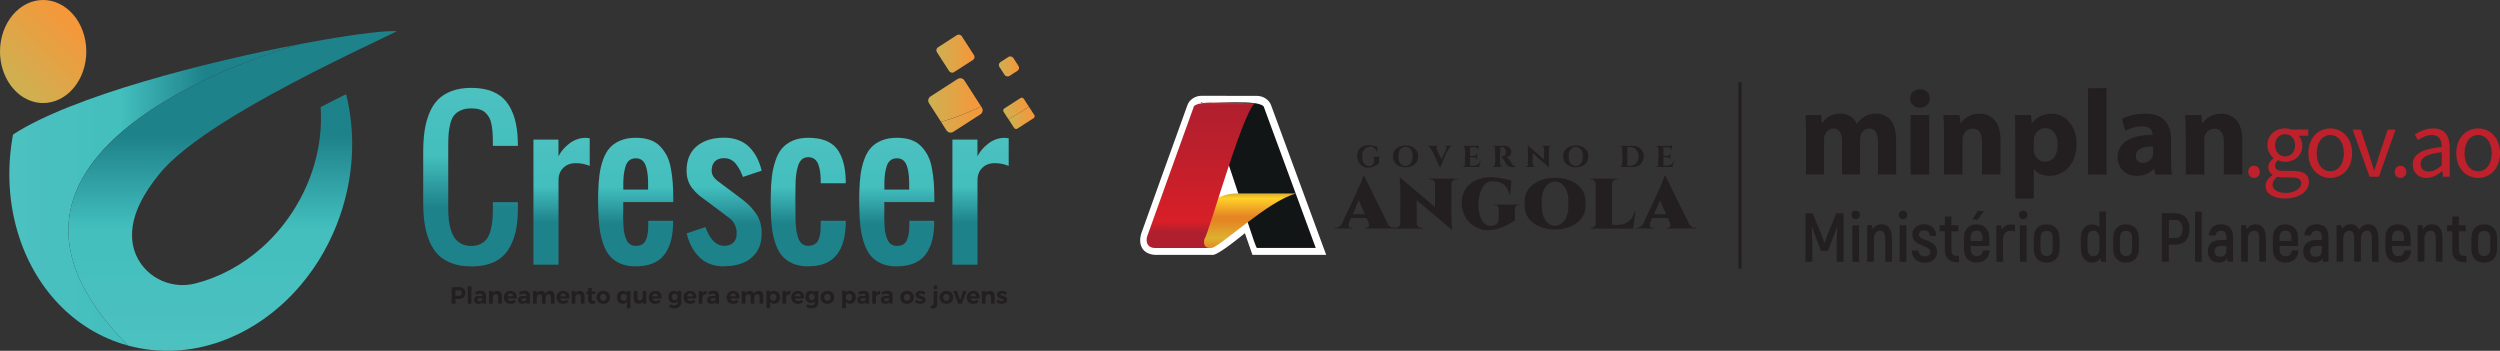 <?xml version="1.0" encoding="UTF-8"?>
<svg id="Layer_1" data-name="Layer 1" xmlns="http://www.w3.org/2000/svg" xmlns:xlink="http://www.w3.org/1999/xlink" viewBox="0 0 514.4 72.18">
  <rect x="0" y="0" width="514.4" height="72.18" fill="#333333" stroke="none"/>
  <defs>
    <style>
      .cls-1 {
        fill: url(#linear-gradient-2);
      }

      .cls-2 {
        fill: url(#Gradiente_sem_nome_107-2);
      }

      .cls-3 {
        fill: #fff;
      }

      .cls-4 {
        fill: url(#Gradiente_sem_nome_107-5);
      }

      .cls-5 {
        fill: none;
      }

      .cls-6 {
        fill: url(#Gradiente_sem_nome_18-7);
      }

      .cls-7 {
        fill: #be212b;
      }

      .cls-8 {
        clip-path: url(#clippath-1);
      }

      .cls-9 {
        fill: #121516;
      }

      .cls-10 {
        fill: #231f20;
      }

      .cls-11 {
        fill: url(#Gradiente_sem_nome_18-6);
      }

      .cls-12 {
        fill: url(#Gradiente_sem_nome_18-5);
      }

      .cls-13 {
        fill: url(#Gradiente_sem_nome_107);
      }

      .cls-14 {
        fill: url(#Gradiente_sem_nome_107-6);
      }

      .cls-15 {
        fill: url(#Gradiente_sem_nome_107-4);
      }

      .cls-16 {
        fill: url(#Gradiente_sem_nome_107-3);
      }

      .cls-17 {
        fill: url(#Gradiente_sem_nome_107-9);
      }

      .cls-18 {
        fill: url(#Gradiente_sem_nome_18-3);
      }

      .cls-19 {
        fill: url(#Gradiente_sem_nome_18-4);
      }

      .cls-20 {
        fill: url(#Gradiente_sem_nome_18);
      }

      .cls-21 {
        fill: url(#Gradiente_sem_nome_107-7);
      }

      .cls-22 {
        fill: url(#linear-gradient);
      }

      .cls-23 {
        fill: url(#Gradiente_sem_nome_18-2);
      }

      .cls-24 {
        clip-path: url(#clippath);
      }

      .cls-25 {
        fill: url(#Gradiente_sem_nome_107-8);
      }
    </style>
    <clipPath id="clippath">
      <path class="cls-5" d="M254.02,39.81c-6.77.37-11.62,9.02-16.55,11.22h11.74c1.68-.05,11.79-9.8,17.51-11.22h-12.7Z"/>
    </clipPath>
    <linearGradient id="linear-gradient" x1="-162.38" y1="-38.9" x2="-161.84" y2="-38.9" gradientTransform="translate(1016.73 -3334.12) rotate(-90.79) scale(20.85) skewX(-.79)" gradientUnits="userSpaceOnUse">
      <stop offset="0" stop-color="#e58624"/>
      <stop offset=".19" stop-color="#ddb12f"/>
      <stop offset=".51" stop-color="#e58624"/>
      <stop offset=".59" stop-color="#e58624"/>
      <stop offset=".92" stop-color="#ffd129"/>
      <stop offset="1" stop-color="#ddb12f"/>
    </linearGradient>
    <clipPath id="clippath-1">
      <path class="cls-5" d="M245.56,22.17s-9.29,25.76-9.51,26.44c-.28.88-.2,2.42,1.68,2.42h11.32c-1.85,0-1.21-1.89-1.21-1.89.77-.64,8.72-29.31,10.78-27.95-1.19.38-12.98-1.06-13.07.99h.01Z"/>
    </clipPath>
    <linearGradient id="linear-gradient-2" x1="-152.39" y1="-47.48" x2="-151.85" y2="-47.48" gradientTransform="translate(1045.98 8496.92) rotate(105.35) scale(57.62 -63.39) skewX(-16.6)" gradientUnits="userSpaceOnUse">
      <stop offset="0" stop-color="#b01f2e"/>
      <stop offset="0" stop-color="#b42f34"/>
      <stop offset=".04" stop-color="#bf5745"/>
      <stop offset=".08" stop-color="#b01f2e"/>
      <stop offset=".46" stop-color="#c01f2b"/>
      <stop offset=".88" stop-color="#d81f27"/>
      <stop offset=".95" stop-color="#b01f2e"/>
      <stop offset="1" stop-color="#b01f2e"/>
    </linearGradient>
    <linearGradient id="Gradiente_sem_nome_107" data-name="Gradiente sem nome 107" x1="1.92" y1="40.06" x2="61.97" y2="40.06" gradientUnits="userSpaceOnUse">
      <stop offset="0" stop-color="#4cc1c0"/>
      <stop offset=".38" stop-color="#43bfbe"/>
      <stop offset=".67" stop-color="#1e828b"/>
      <stop offset="1" stop-color="#1e828b"/>
    </linearGradient>
    <linearGradient id="Gradiente_sem_nome_107-2" data-name="Gradiente sem nome 107" x1="47.87" y1="72.18" x2="47.87" y2="6.4" xlink:href="#Gradiente_sem_nome_107"/>
    <linearGradient id="Gradiente_sem_nome_18" data-name="Gradiente sem nome 18" x1="1.97" y1="17.51" x2="15.79" y2="3.69" gradientUnits="userSpaceOnUse">
      <stop offset="0" stop-color="#cdb152"/>
      <stop offset="1" stop-color="#f79639"/>
    </linearGradient>
    <linearGradient id="Gradiente_sem_nome_107-3" data-name="Gradiente sem nome 107" x1="96.82" y1="18.06" x2="96.82" y2="54.81" xlink:href="#Gradiente_sem_nome_107"/>
    <linearGradient id="Gradiente_sem_nome_107-4" data-name="Gradiente sem nome 107" x1="115.55" y1="28.36" x2="115.55" y2="54.45" xlink:href="#Gradiente_sem_nome_107"/>
    <linearGradient id="Gradiente_sem_nome_107-5" data-name="Gradiente sem nome 107" x1="130.8" y1="28.36" x2="130.8" y2="54.81" xlink:href="#Gradiente_sem_nome_107"/>
    <linearGradient id="Gradiente_sem_nome_107-6" data-name="Gradiente sem nome 107" x1="149.01" y1="28.36" x2="149.01" y2="54.81" xlink:href="#Gradiente_sem_nome_107"/>
    <linearGradient id="Gradiente_sem_nome_107-7" data-name="Gradiente sem nome 107" x1="166.29" y1="28.36" x2="166.29" y2="54.81" xlink:href="#Gradiente_sem_nome_107"/>
    <linearGradient id="Gradiente_sem_nome_107-8" data-name="Gradiente sem nome 107" x1="184.52" y1="28.36" x2="184.52" y2="54.81" xlink:href="#Gradiente_sem_nome_107"/>
    <linearGradient id="Gradiente_sem_nome_107-9" data-name="Gradiente sem nome 107" x1="201.76" y1="28.36" x2="201.76" y2="54.45" xlink:href="#Gradiente_sem_nome_107"/>
    <linearGradient id="Gradiente_sem_nome_18-2" data-name="Gradiente sem nome 18" x1="207.48" y1="24.25" x2="212.87" y2="24.25" xlink:href="#Gradiente_sem_nome_18"/>
    <linearGradient id="Gradiente_sem_nome_18-3" data-name="Gradiente sem nome 18" x1="206.43" y1="22.31" x2="211.7" y2="22.31" xlink:href="#Gradiente_sem_nome_18"/>
    <linearGradient id="Gradiente_sem_nome_18-4" data-name="Gradiente sem nome 18" x1="191.15" y1="24.25" x2="202.18" y2="24.25" xlink:href="#Gradiente_sem_nome_18"/>
    <linearGradient id="Gradiente_sem_nome_18-5" data-name="Gradiente sem nome 18" x1="190.99" y1="20.58" x2="201.88" y2="20.58" xlink:href="#Gradiente_sem_nome_18"/>
    <linearGradient id="Gradiente_sem_nome_18-6" data-name="Gradiente sem nome 18" x1="205.52" y1="13.66" x2="209.67" y2="13.66" gradientTransform="translate(40.44 -110.2) rotate(32.77)" xlink:href="#Gradiente_sem_nome_18"/>
    <linearGradient id="Gradiente_sem_nome_18-7" data-name="Gradiente sem nome 18" x1="192.65" y1="11.03" x2="200.52" y2="11.03" gradientTransform="translate(37.26 -104.66) rotate(32.77)" xlink:href="#Gradiente_sem_nome_18"/>
  </defs>
  <g>
    <g>
      <g>
        <path class="cls-3" d="M272.17,50.53l-10.6-28.79c-.36-1.15-1.6-2.01-2.91-2.01-2.86,0-8.6,0-11.46-.02-1.32,0-2.56.86-2.91,2.02-1.02,2.83-9.3,25.77-9.51,26.45-.56,2.15.21,4.02,2.78,4.26h.27c.2,0,11.27,0,11.47,0,.84.33,4.37-2.45,6.85-4.46.25.71,1.33,3.81,1.55,4.46h15.18l-.71-1.92h0Z"/>
        <path class="cls-9" d="M260.12,22.2c-.15-2.05-11.9-.65-13.08-1.04,1.84-1.87,10.94,29.55,11.58,29.86h12.11l-10.61-28.83h0Z"/>
      </g>
      <g class="cls-24">
        <polygon class="cls-22" points="237.47 51.02 237.31 39.81 266.71 39.81 266.87 51.02 237.47 51.02"/>
      </g>
      <g class="cls-8">
        <polygon class="cls-1" points="235.8 21.06 227.58 51 258.61 51.1 266.82 21.16 235.8 21.06"/>
      </g>
      <g>
        <path class="cls-10" d="M283.76,33.6c-5.13,3.8-6.71-5.66-.33-3.36v1.15h-.06c-.61-2.04-3.29-1.35-3.07.82-.19,1.73,1.66,2.7,2.41,1.28-.05-.33.24-1.3-.41-1.16v-.06h1.87v.06c-.65-.14-.34.94-.41,1.26h0Z"/>
        <path class="cls-10" d="M291.77,32.18c.19,2.99-5.32,3-5.13,0-.19-3,5.32-3,5.13,0M290.65,32.18c.12-2.62-3.02-2.62-2.91,0-.12,2.62,3.02,2.62,2.91,0"/>
        <path class="cls-10" d="M298.77,30.01v.07c-.78-.13-2.13,3.77-2.42,4.37h-.06c-.34-.37-1.8-4.59-2.53-4.37v-.07h2.12v.07c-.96-.1.75,2.49.71,2.77-.04-.29,1.71-2.87.73-2.77v-.07h1.45Z"/>
        <path class="cls-10" d="M304.36,34.36h-3.41v-.07c.24.03.48-.12.48-.38-.17-.36.45-4.09-.48-3.83v-.07c.53-.03,2.86.09,3.3-.11v1.16h-.07c.12-.97-1.12-.73-1.7-.75v1.76c.48,0,1.46.15,1.38-.62h.08v1.53h-.08c.09-.77-.9-.62-1.38-.62v1.72c.86.06,1.85.03,2.09-1.04h.07l-.28,1.33h0Z"/>
        <path class="cls-10" d="M309.38,30.01c1.57-.26,2.32,1.98.58,2.36.85.23,1,1.85,1.97,1.92v.07c-2.43.28-1.87-1.08-3.03-2.13v-.06c1.43.16,1.15-2.29-.22-1.86.17.36-.45,4.24.47,3.98v.07h-2v-.07c.91.27.31-3.49.47-3.83,0-.26-.24-.41-.47-.38v-.07s2.23,0,2.23,0Z"/>
        <path class="cls-10" d="M319.22,30.01v.07c-.25-.03-.51.1-.52.36.02.5-.06,3.67.08,4.01h-.07l-3.33-2.93c.16.39-.45,3.01.52,2.77v.07h-2.03v-.07c.25.03.52-.1.52-.37-.02-.49.06-3.67-.08-4.01h.07l3.32,2.93c-.16-.39.44-2.99-.52-2.75v-.07h2.04Z"/>
        <path class="cls-10" d="M326.79,32.18c.19,2.99-5.32,3-5.13,0-.19-3,5.32-3,5.13,0M325.68,32.18c.12-2.62-3.02-2.62-2.91,0-.12,2.62,3.02,2.62,2.91,0"/>
        <path class="cls-10" d="M335.74,30.01c3.3-.22,3.3,4.57,0,4.35h-2.45v-.07c.95.27.33-3.47.5-3.83,0-.26-.25-.41-.5-.38v-.07s2.45,0,2.45,0ZM334.84,34.07c3.09.66,3.09-4.44,0-3.77v3.77Z"/>
        <path class="cls-10" d="M344.15,34.36h-3.41v-.07c.24.03.48-.12.48-.38-.17-.36.45-4.09-.48-3.83v-.07c.53-.03,2.86.09,3.3-.11v1.16h-.07c.12-.97-1.12-.73-1.7-.75v1.76c.48,0,1.46.15,1.38-.62h.08v1.53h-.08c.09-.77-.9-.62-1.38-.62v1.72c.86.06,1.85.03,2.09-1.04h.07l-.28,1.33h0Z"/>
        <path class="cls-10" d="M299.88,36.76v.17c-.58-.07-1.24.21-1.23.85.06,1.09-.17,8.75.2,9.46h-.15l-7.2-6.04v4.8c.01.64.64.94,1.22.86v.17h-5.8v-.17c.58.07,1.22-.23,1.21-.86-.06-1.09.17-8.73-.2-9.47h.15l7.18,6.06v-4.8c.01-.64-.63-.94-1.21-.86v-.17h5.83Z"/>
        <path class="cls-10" d="M311.7,45.36c-12.48,8.45-16.28-13-.72-8.2l-.24,2.92h-.12c-.63-2.28-2.03-2.75-3.18-2.75-4.05-.77-4.36,9.35-.66,9.13.86,0,1.76-.56,1.6-1.62-.12-.75.48-2.91-.97-2.6v-.14h5.23v.14c-1.54-.34-.75,2.39-.94,3.12h0Z"/>
        <path class="cls-10" d="M326.22,41.91c.62,7.08-13.1,7.09-12.49,0-.62-7.12,13.11-7.1,12.49,0M322.7,41.91c.36-6.08-5.82-6.08-5.47,0-.35,6.06,5.83,6.05,5.47,0"/>
        <path class="cls-10" d="M336.03,47.04h-8.77v-.17c.54.06,1.08-.29,1.07-.9v-8.15c0-.6-.53-.95-1.07-.89v-.17h5.52v.17c-.56-.06-1.08.29-1.09.9v8.41c2.05.17,4.03-.14,4.65-2.8h.17l-.49,3.6h0Z"/>
        <path class="cls-10" d="M347.5,45.99c.36.69.92.9,1.46.87v.17h-6.01v-.17c1.31.14.53-1.39.22-2.01h-3.18c-.3.61-1.1,2.15.22,2.01v.17h-3.54v-.17c.51.02,1.09-.17,1.44-.83.7-1.69,4-8.24,4.41-9.9h.13l4.84,9.86h.01ZM342.82,44.08l-1.25-2.87-1.25,2.87h2.5Z"/>
        <path class="cls-10" d="M285.51,45.99c.36.69.92.9,1.46.87v.17h-6.01v-.17c1.31.14.53-1.39.22-2.01h-3.18c-.3.61-1.1,2.15.22,2.01v.17h-3.54v-.17c.51.02,1.09-.17,1.44-.83.7-1.69,4-8.24,4.42-9.9h.13s4.84,9.86,4.84,9.86ZM280.84,44.08l-1.25-2.87-1.25,2.87h2.5Z"/>
      </g>
    </g>
    <g>
      <g>
        <path class="cls-7" d="M462.59,35.37c0-.75.54-1.27,1.19-1.27s1.19.52,1.19,1.27-.54,1.24-1.19,1.24-1.19-.51-1.19-1.24"/>
        <path class="cls-7" d="M466.17,38.24c0-.83.53-1.62,1.42-2.2v-.08c-.49-.31-.87-.83-.87-1.59,0-.81.57-1.45,1.07-1.8v-.08c-.64-.5-1.26-1.45-1.26-2.61,0-2.12,1.67-3.46,3.64-3.46.53,0,1.02.1,1.37.24h3.39v1.26h-1.99c.46.44.79,1.17.79,2,0,2.08-1.57,3.37-3.55,3.37-.47,0-1.01-.12-1.45-.33-.35.29-.62.61-.62,1.15,0,.62.4,1.05,1.7,1.05h1.89c2.26,0,3.39.71,3.39,2.32,0,1.8-1.91,3.36-4.91,3.36-2.38,0-4.02-.93-4.02-2.6M473.49,37.73c0-.9-.68-1.21-1.96-1.21h-1.68c-.37,0-.83-.04-1.26-.15-.69.49-.99,1.07-.99,1.63,0,1.04,1.05,1.7,2.82,1.7s3.07-.97,3.07-1.98M472.24,29.88c0-1.41-.92-2.27-2.06-2.27s-2.06.84-2.06,2.27.95,2.31,2.06,2.31,2.06-.89,2.06-2.31"/>
        <path class="cls-7" d="M474.97,31.53c0-3.24,2.12-5.11,4.5-5.11s4.5,1.87,4.5,5.11-2.12,5.08-4.5,5.08-4.5-1.87-4.5-5.08M482.28,31.53c0-2.23-1.13-3.74-2.8-3.74s-2.8,1.51-2.8,3.74,1.13,3.71,2.8,3.71,2.8-1.49,2.8-3.71"/>
        <path class="cls-7" d="M484.05,26.66h1.69l1.84,5.52c.29.95.61,1.94.9,2.86h.08c.29-.93.61-1.91.9-2.86l1.84-5.52h1.61l-3.43,9.71h-1.91l-3.5-9.71h-.02Z"/>
        <path class="cls-7" d="M492.74,35.37c0-.75.54-1.27,1.19-1.27s1.19.52,1.19,1.27-.54,1.24-1.19,1.24-1.19-.51-1.19-1.24"/>
        <path class="cls-7" d="M496.45,33.85c0-2.11,1.82-3.17,5.96-3.62,0-1.25-.42-2.45-2-2.45-1.12,0-2.13.53-2.9,1.04l-.64-1.13c.89-.59,2.26-1.27,3.81-1.27,2.37,0,3.37,1.57,3.37,3.99v5.96h-1.36l-.14-1.16h-.05c-.93.77-2.01,1.4-3.21,1.4-1.63,0-2.84-1.01-2.84-2.76M502.41,34.01v-2.7c-3.25.39-4.35,1.19-4.35,2.43,0,1.1.75,1.55,1.7,1.55s1.71-.46,2.65-1.28"/>
        <path class="cls-7" d="M505.4,31.53c0-3.24,2.12-5.11,4.5-5.11s4.5,1.87,4.5,5.11-2.12,5.08-4.5,5.08-4.5-1.87-4.5-5.08M512.7,31.53c0-2.23-1.13-3.74-2.8-3.74s-2.8,1.51-2.8,3.74,1.13,3.71,2.8,3.71,2.8-1.49,2.8-3.71"/>
      </g>
      <g>
        <path class="cls-10" d="M371.6,27.58c0-1.53-.05-2.8-.1-3.91h3.23l.15,1.65h.08c.53-.8,1.63-1.95,3.71-1.95,1.6,0,2.83.83,3.36,2.1h.05c.48-.65,1-1.15,1.6-1.5.68-.38,1.43-.6,2.33-.6,2.35,0,4.13,1.65,4.13,5.33v7.21h-3.71v-6.66c0-1.78-.58-2.8-1.8-2.8-.9,0-1.5.6-1.78,1.33-.07.28-.12.65-.12.98v7.16h-3.71v-6.89c0-1.53-.55-2.58-1.78-2.58-.98,0-1.55.75-1.78,1.35-.13.3-.15.65-.15.98v7.14h-3.71s0-8.34,0-8.34Z"/>
        <path class="cls-10" d="M397.07,20.26c0,1.05-.78,1.9-2.05,1.9-1.2,0-1.98-.85-1.98-1.9s.8-1.9,2.03-1.9,1.98.83,2,1.9ZM393.13,35.92v-12.25h3.81v12.25h-3.81Z"/>
        <path class="cls-10" d="M399.99,27.58c0-1.53-.05-2.8-.1-3.91h3.31l.18,1.7h.08c.5-.8,1.73-1.98,3.78-1.98,2.5,0,4.38,1.68,4.38,5.28v7.24h-3.81v-6.79c0-1.58-.55-2.65-1.93-2.65-1.05,0-1.68.73-1.95,1.43-.1.25-.12.6-.12.95v7.06h-3.81v-8.34h0Z"/>
        <path class="cls-10" d="M414.67,27.78c0-1.6-.05-2.96-.1-4.11h3.31l.18,1.7h.05c.9-1.28,2.3-1.98,4.08-1.98,2.68,0,5.08,2.33,5.08,6.24,0,4.46-2.83,6.56-5.56,6.56-1.48,0-2.63-.6-3.18-1.4h-.05v6.08h-3.81v-13.1h0ZM418.47,30.66c0,.3.02.55.07.8.25,1.03,1.13,1.8,2.23,1.8,1.65,0,2.63-1.38,2.63-3.46,0-1.95-.88-3.43-2.58-3.43-1.08,0-2.03.8-2.28,1.93-.05.2-.07.45-.07.68v1.68h0Z"/>
        <path class="cls-10" d="M429.64,18.14h3.81v17.78h-3.81s0-17.78,0-17.78Z"/>
        <path class="cls-10" d="M446.71,32.96c0,1.15.05,2.28.2,2.96h-3.43l-.23-1.23h-.07c-.8.98-2.05,1.5-3.51,1.5-2.48,0-3.96-1.8-3.96-3.76,0-3.18,2.85-4.68,7.19-4.68v-.15c0-.68-.35-1.6-2.23-1.6-1.25,0-2.58.43-3.38.93l-.7-2.45c.85-.48,2.53-1.1,4.76-1.1,4.08,0,5.36,2.4,5.36,5.31v4.28h0ZM443.03,30.13c-2,0-3.56.48-3.56,1.93,0,.98.65,1.45,1.5,1.45.93,0,1.73-.63,1.98-1.4.05-.2.08-.43.08-.65,0,0,0-1.33,0-1.33Z"/>
        <path class="cls-10" d="M449.74,27.58c0-1.53-.05-2.8-.1-3.91h3.31l.18,1.7h.08c.5-.8,1.73-1.98,3.78-1.98,2.5,0,4.38,1.68,4.38,5.28v7.24h-3.81v-6.79c0-1.58-.55-2.65-1.93-2.65-1.05,0-1.68.73-1.95,1.43-.1.25-.12.6-.12.95v7.06h-3.81v-8.34h0Z"/>
      </g>
      <g>
        <path class="cls-10" d="M379.32,43.88v9.99h-1.41v-3.9c.03-1.14.06-2.18.11-3.22l-.06-.03c-.29.8-.63,1.71-.97,2.63l-.87,2.27h-1.43l-.87-2.27c-.34-.91-.68-1.83-.97-2.63l-.06.03c.04,1.04.09,2.08.11,3.22v3.9h-1.41v-9.99h1.47l1.68,4.05c.23.57.57,1.53.73,1.98h.06c.16-.46.5-1.41.73-1.98l1.68-4.05h1.48Z"/>
        <path class="cls-10" d="M380.96,44.22c0-.51.36-.88.87-.88s.88.37.88.88-.37.87-.88.87-.87-.37-.87-.87ZM381.14,46.35h1.38v7.52h-1.38v-7.52Z"/>
        <path class="cls-10" d="M389.29,49.14v4.72h-1.38v-4.65c0-1.23-.33-1.74-1.06-1.74-.78,0-1.28.63-1.28,1.74v4.65h-1.38v-7.52h.98l.14.84c.39-.64,1.01-1.03,1.87-1.03,1.3,0,2.11.93,2.11,2.98h0Z"/>
        <path class="cls-10" d="M390.69,44.22c0-.51.36-.88.87-.88s.88.37.88.88-.37.87-.88.87-.87-.37-.87-.87ZM390.87,46.35h1.38v7.52h-1.38v-7.52Z"/>
        <path class="cls-10" d="M393.37,51.55h1.37c.01.68.43,1.21,1.3,1.21.73,0,1.14-.36,1.14-.94,0-1.51-3.7-1-3.7-3.57,0-1.28.96-2.1,2.43-2.1,1.6,0,2.44,1,2.5,2.4h-1.36c-.01-.71-.39-1.14-1.14-1.14-.66,0-1.06.33-1.06.86,0,1.43,3.71.87,3.71,3.57,0,1.33-.94,2.21-2.5,2.21-1.71,0-2.68-1.11-2.7-2.5h.01Z"/>
        <path class="cls-10" d="M403.08,52.65v1.3h-.53c-1.5,0-2.38-.96-2.38-2.51v-3.84h-1.06v-1.26h1.06v-1.78h1.37v1.78h1.4v1.26h-1.4v3.85c0,.81.34,1.2,1.08,1.2h.46Z"/>
        <path class="cls-10" d="M409.4,51.51c-.13,1.6-1.11,2.51-2.74,2.51s-2.55-1.03-2.55-2.82v-2.24c0-1.78.98-2.8,2.57-2.8s2.63,1.01,2.63,2.8v1.67h-3.81v.57c0,1.03.44,1.5,1.2,1.5.84,0,1.2-.37,1.33-1.18h1.38-.01ZM405.49,48.94v.64h2.44v-.64c0-1.03-.46-1.48-1.24-1.48s-1.2.46-1.2,1.48ZM406.92,45.19h-1.08l1.07-1.77h1.28l-1.27,1.77h0Z"/>
        <path class="cls-10" d="M414.61,46.29v1.37c-.27-.11-.56-.17-.93-.17-.94,0-1.54.61-1.54,1.74v4.64h-1.38v-7.52h.98l.16.87c.39-.66,1.03-1.04,1.93-1.04.31,0,.57.03.78.11Z"/>
        <path class="cls-10" d="M415.42,44.22c0-.51.36-.88.87-.88s.88.37.88.88-.37.87-.88.87-.87-.37-.87-.87ZM415.61,46.35h1.38v7.52h-1.38v-7.52Z"/>
        <path class="cls-10" d="M418.47,51.18v-2.17c0-1.84,1.01-2.85,2.64-2.85s2.65,1.01,2.65,2.85v2.17c0,1.84-1.01,2.85-2.65,2.85s-2.64-1.01-2.64-2.85ZM422.37,51.18v-2.17c0-1.06-.47-1.51-1.26-1.51s-1.24.46-1.24,1.51v2.17c0,1.06.47,1.51,1.24,1.51s1.26-.46,1.26-1.51Z"/>
        <path class="cls-10" d="M433.32,43.54v10.33h-1l-.1-.7c-.37.49-1.01.87-1.7.87-1.41,0-2.38-1.08-2.38-2.93v-2.07c0-1.81.93-2.88,2.38-2.88.54,0,1.08.23,1.46.61v-3.24h1.34ZM431.98,49.04c0-.97-.47-1.57-1.23-1.57-.8,0-1.21.48-1.21,1.57v2.07c0,1.11.46,1.61,1.21,1.61.71,0,1.23-.51,1.23-1.6v-2.08Z"/>
        <path class="cls-10" d="M434.8,51.18v-2.17c0-1.84,1.01-2.85,2.64-2.85s2.65,1.01,2.65,2.85v2.17c0,1.84-1.01,2.85-2.65,2.85s-2.64-1.01-2.64-2.85ZM438.7,51.18v-2.17c0-1.06-.47-1.51-1.26-1.51s-1.24.46-1.24,1.51v2.17c0,1.06.47,1.51,1.24,1.51s1.26-.46,1.26-1.51Z"/>
        <path class="cls-10" d="M450.52,47.1c0,2.1-1.11,3.25-3.07,3.25h-1.2v3.51h-1.44v-9.99h2.64c1.95,0,3.07,1.18,3.07,3.22h0ZM449.06,47.1c0-1.23-.53-1.85-1.61-1.85h-1.18v3.74h1.18c1.08,0,1.61-.6,1.61-1.88h0Z"/>
        <path class="cls-10" d="M451.65,43.54h1.38v10.33h-1.38v-10.33Z"/>
        <path class="cls-10" d="M459.48,48.87v4.99h-1.13l-.1-.7c-.3.5-.84.88-1.67.88-1.38,0-2.31-.91-2.31-2.33,0-1.54,1.07-2.33,2.72-2.33h1.1v-.53c0-.88-.33-1.38-1.08-1.38-.61,0-1.07.33-1.14,1h-1.38c.07-1.44,1.04-2.33,2.55-2.33,1.61,0,2.44.98,2.44,2.71v.02ZM458.1,50.6h-1.1c-.84,0-1.33.39-1.33,1.13,0,.68.44,1.1,1.2,1.1s1.23-.48,1.23-1.2v-1.03h0Z"/>
        <path class="cls-10" d="M466.24,49.14v4.72h-1.38v-4.65c0-1.23-.33-1.74-1.06-1.74-.78,0-1.28.63-1.28,1.74v4.65h-1.38v-7.52h.98l.14.84c.39-.64,1.01-1.03,1.87-1.03,1.3,0,2.11.93,2.11,2.98h0Z"/>
        <path class="cls-10" d="M472.95,51.51c-.13,1.6-1.11,2.51-2.74,2.51s-2.55-1.03-2.55-2.82v-2.24c0-1.78.98-2.8,2.57-2.8s2.63,1.01,2.63,2.8v1.67h-3.81v.57c0,1.03.44,1.5,1.2,1.5.84,0,1.2-.37,1.33-1.18h1.38-.01ZM469.04,48.94v.64h2.44v-.64c0-1.03-.46-1.48-1.24-1.48s-1.2.46-1.2,1.48Z"/>
        <path class="cls-10" d="M479.12,48.87v4.99h-1.13l-.1-.7c-.3.5-.84.88-1.67.88-1.38,0-2.31-.91-2.31-2.33,0-1.54,1.07-2.33,2.72-2.33h1.1v-.53c0-.88-.33-1.38-1.08-1.38-.61,0-1.07.33-1.14,1h-1.38c.07-1.44,1.04-2.33,2.55-2.33,1.61,0,2.44.98,2.44,2.71v.02ZM477.74,50.6h-1.1c-.84,0-1.33.39-1.33,1.13,0,.68.44,1.1,1.2,1.1s1.23-.48,1.23-1.2v-1.03h0Z"/>
        <path class="cls-10" d="M489.41,49.16v4.71h-1.37v-4.67c0-1.26-.36-1.73-1-1.73-.76,0-1.26.63-1.26,1.74v4.65h-1.37v-4.67c0-1.26-.39-1.73-1.03-1.73-.74,0-1.24.63-1.24,1.74v4.65h-1.37v-7.52h.98l.14.84c.37-.64.97-1.03,1.8-1.03s1.4.37,1.75,1.14c.37-.73,1.01-1.14,1.9-1.14,1.27,0,2.05.98,2.05,3l.02.02Z"/>
        <path class="cls-10" d="M496.11,51.51c-.13,1.6-1.11,2.51-2.74,2.51s-2.55-1.03-2.55-2.82v-2.24c0-1.78.98-2.8,2.57-2.8s2.63,1.01,2.63,2.8v1.67h-3.81v.57c0,1.03.44,1.5,1.2,1.5.84,0,1.2-.37,1.33-1.18h1.38-.01ZM492.2,48.94v.64h2.44v-.64c0-1.03-.46-1.48-1.24-1.48s-1.2.46-1.2,1.48Z"/>
        <path class="cls-10" d="M502.57,49.14v4.72h-1.38v-4.65c0-1.23-.33-1.74-1.06-1.74-.78,0-1.28.63-1.28,1.74v4.65h-1.38v-7.52h.98l.14.84c.39-.64,1.01-1.03,1.87-1.03,1.3,0,2.11.93,2.11,2.98h0Z"/>
        <path class="cls-10" d="M507.48,52.65v1.3h-.53c-1.5,0-2.38-.96-2.38-2.51v-3.84h-1.06v-1.26h1.06v-1.78h1.37v1.78h1.4v1.26h-1.4v3.85c0,.81.34,1.2,1.08,1.2h.46Z"/>
        <path class="cls-10" d="M508.51,51.18v-2.17c0-1.84,1.01-2.85,2.64-2.85s2.65,1.01,2.65,2.85v2.17c0,1.84-1.01,2.85-2.65,2.85s-2.64-1.01-2.64-2.85ZM512.4,51.18v-2.17c0-1.06-.47-1.51-1.26-1.51s-1.24.46-1.24,1.51v2.17c0,1.06.47,1.51,1.24,1.51s1.26-.46,1.26-1.51Z"/>
      </g>
    </g>
    <rect class="cls-10" x="357.68" y="16.89" width=".66" height="38.4"/>
  </g>
  <g>
    <g>
      <path class="cls-13" d="M61.97,9.02C42.58,12.69,14.77,19.79,2.68,27.68c-2.41,12.94,1.04,25.6,8.68,34.11,3.7,4.12,8.38,7.26,13.85,8.98.37.12.74.22,1.11.32C-15.17,29.23,61.97,9.02,61.97,9.02Z"/>
      <path class="cls-2" d="M67.8,21.1l-1.83.93c.43,6.21-.92,12.82-4.23,18.95-.29.54-.6,1.08-.92,1.61-1.92,3.17-4.23,5.93-6.8,8.24-4.12,3.7-8.92,6.26-13.88,7.51-5.29,1.33-10.83-1.6-12.49-6.79-.33-1.03-.49-2.1-.48-3.18-.02-4.36,2.45-8.66,5.53-12.46,5.41-6.83,19.71-14.92,31.89-21.13,1.46-.74,2.89-1.46,4.26-2.14,5.43-2.69,10.09-4.87,12.84-6.22-2.12-.16-7.79.5-15.24,1.79-1.43.25-2.92.52-4.47.81,0,0-77.14,20.21-35.66,62.07,12.81,3.52,26.39-1.67,35.5-12.37,3.48-4.08,6.31-8.96,8.19-14.47.12-.36.24-.71.35-1.07,2.57-8.15,2.71-16.41.85-23.8-1.17.58-2.31,1.16-3.4,1.71Z"/>
      <path class="cls-20" d="M17.03,6.39c-.94-2.59-2.72-4.63-4.92-5.66-1-.47-2.09-.73-3.23-.73C3.98,0,0,4.75,0,10.6c0,2.65.82,5.06,2.16,6.92,1.22,1.68,2.86,2.9,4.74,3.41.64.17,1.3.27,1.98.27,4.9,0,8.88-4.75,8.88-10.6,0-1.5-.26-2.92-.73-4.21Z"/>
    </g>
    <g>
      <g>
        <path class="cls-16" d="M96.97,54.81c-1.51,0-2.85-.21-4-.64s-2.1-1.02-2.84-1.78-1.34-1.7-1.8-2.83-.79-2.34-.97-3.63c-.19-1.29-.28-2.74-.28-4.36v-10.27c0-1.62.09-3.08.28-4.36.19-1.29.51-2.5.97-3.63.46-1.13,1.06-2.07,1.8-2.82.74-.75,1.68-1.34,2.84-1.77,1.15-.43,2.49-.64,4-.64,1.68,0,3.12.25,4.34.74,1.22.5,2.19,1.23,2.93,2.19s1.28,2.08,1.65,3.36c.37,1.27.59,2.76.65,4.46.01.25.02.65.02,1.19h-5.15v-1.15c-.01-.71-.04-1.32-.08-1.82-.04-.5-.11-1.02-.22-1.56-.11-.54-.27-.98-.47-1.34-.21-.36-.47-.68-.78-.98-.32-.3-.71-.52-1.2-.66-.48-.14-1.05-.21-1.69-.21-.83,0-1.54.13-2.14.4-.6.27-1.06.61-1.4,1.04s-.59.99-.77,1.7c-.18.71-.3,1.4-.35,2.08-.05.68-.08,1.51-.08,2.5v12.87c0,.86.04,1.64.11,2.33s.22,1.39.43,2.08c.21.69.49,1.27.83,1.74.34.47.8.85,1.37,1.14.57.29,1.24.43,2,.43s1.42-.15,1.97-.44c.55-.29.98-.67,1.3-1.13.31-.46.56-1.04.74-1.75.18-.71.3-1.4.35-2.07.05-.67.08-1.45.08-2.33v-1.29h5.15v1.29c0,1.86-.16,3.5-.49,4.9-.33,1.41-.86,2.65-1.59,3.73-.73,1.08-1.72,1.9-2.98,2.46-1.25.56-2.76.84-4.53.84Z"/>
        <path class="cls-15" d="M109.76,54.45v-25.73h5.15v3.44c.52-1.02,1.28-1.91,2.28-2.66s2.11-1.14,3.33-1.14c.04,0,.31.03.82.08v5.69c-.95-.38-1.9-.56-2.85-.56-1.07,0-1.94.32-2.59.97-.66.64-.98,1.49-.98,2.55v17.37h-5.15Z"/>
        <path class="cls-4" d="M130.77,54.81c-1.25,0-2.33-.21-3.25-.64-.92-.43-1.65-.99-2.19-1.68-.54-.69-.98-1.57-1.32-2.65-.34-1.08-.57-2.16-.69-3.24-.13-1.08-.2-2.34-.23-3.77-.04-1.13-.04-2.25,0-3.38.04-1.34.13-2.53.27-3.57.14-1.04.38-2.05.73-3.03s.8-1.78,1.36-2.41c.56-.63,1.29-1.14,2.19-1.52.9-.38,1.96-.57,3.17-.57,1.1,0,2.07.14,2.91.43.84.29,1.53.72,2.09,1.31s1.02,1.23,1.39,1.94.65,1.57.83,2.58c.19,1.01.32,2.01.39,2.99.07.98.11,2.1.11,3.38v.6h-10.29v2.11c-.03.5-.03,1.01-.01,1.54.02.53.04,1.05.07,1.56s.1.99.22,1.46c.12.46.27.87.44,1.22s.42.62.73.82c.31.2.69.3,1.12.3.54,0,.98-.1,1.33-.31.35-.21.61-.52.77-.94.17-.42.28-.83.35-1.25.07-.42.11-.94.12-1.57v-1.09h5.11v1.03c-.12,2.75-.8,4.82-2.03,6.23-1.23,1.41-3.13,2.11-5.69,2.11ZM128.24,39.01h5.11v-1.55c-.01-.68-.05-1.28-.12-1.79s-.18-1.02-.35-1.53c-.17-.51-.43-.9-.77-1.17-.35-.27-.78-.4-1.29-.4s-.96.14-1.32.42c-.36.28-.62.69-.78,1.22-.17.53-.28,1.05-.35,1.56s-.11,1.12-.12,1.83v1.41Z"/>
        <path class="cls-14" d="M149.01,54.81c-2.12,0-3.82-.63-5.1-1.89-1.28-1.26-2.15-2.89-2.62-4.91l3.86-1.29c.93,2.57,2.21,3.86,3.86,3.86.82,0,1.45-.22,1.9-.67.45-.45.67-1.08.67-1.9,0-1.19-.43-2.18-1.29-2.98l-5.15-3.86c-.58-.39-1.06-.75-1.45-1.1-.39-.34-.78-.76-1.19-1.26s-.71-1.05-.92-1.67c-.21-.62-.31-1.29-.31-2.01,0-2.2.7-3.88,2.1-5.05,1.4-1.17,3.27-1.75,5.62-1.75,1.11,0,2.12.18,3.02.53.9.36,1.65.85,2.26,1.5.61.64,1.11,1.36,1.51,2.14.4.78.71,1.66.94,2.62l-3.86,1.29c-.19-.51-.38-.95-.56-1.32-.19-.37-.44-.77-.75-1.2s-.69-.76-1.12-1c-.43-.23-.9-.35-1.43-.35-.82,0-1.45.22-1.9.67-.45.45-.67,1.08-.67,1.9s.43,1.53,1.29,2.17l5.15,3.86c.58.46,1.07.89,1.48,1.32.41.42.81.91,1.2,1.47.39.56.68,1.18.88,1.86.2.68.3,1.41.3,2.19,0,2.2-.7,3.88-2.1,5.05-1.4,1.17-3.27,1.75-5.62,1.75Z"/>
        <path class="cls-21" d="M166.3,54.81c-1.25,0-2.33-.21-3.25-.62-.92-.42-1.65-.96-2.2-1.63s-.99-1.52-1.33-2.56c-.34-1.04-.57-2.08-.69-3.12-.13-1.04-.2-2.25-.23-3.63-.04-1.11-.04-2.23,0-3.36.03-1.37.1-2.57.23-3.62.13-1.05.36-2.09.7-3.13.34-1.04.78-1.89,1.33-2.55.54-.66,1.27-1.2,2.19-1.62.92-.42,2-.62,3.25-.62,2.71,0,4.65.73,5.83,2.19s1.81,3.63,1.89,6.49v.68h-5.15v-.72c-.01-.64-.06-1.21-.13-1.69s-.19-.96-.36-1.45c-.17-.48-.43-.85-.78-1.12-.36-.26-.79-.39-1.3-.39s-.94.15-1.29.45c-.35.3-.61.73-.79,1.3-.18.56-.31,1.14-.39,1.74-.08.6-.13,1.28-.14,2.06-.05,1.66-.05,4.17,0,7.52.03.74.08,1.38.16,1.94.08.56.21,1.09.39,1.61s.45.91.79,1.2c.35.28.77.42,1.27.42.46,0,.85-.09,1.18-.26.33-.17.58-.39.75-.64.17-.25.31-.6.41-1.03.1-.43.16-.83.19-1.2.03-.37.04-.83.04-1.4v-.62h5.15v.66c-.04,1.35-.21,2.55-.5,3.59-.3,1.04-.74,1.95-1.34,2.72-.6.78-1.39,1.37-2.37,1.78s-2.15.61-3.51.61Z"/>
        <path class="cls-25" d="M184.49,54.81c-1.25,0-2.33-.21-3.25-.64-.92-.43-1.65-.99-2.19-1.68-.54-.69-.98-1.57-1.32-2.65-.34-1.08-.57-2.16-.69-3.24-.13-1.08-.2-2.34-.23-3.77-.04-1.13-.04-2.25,0-3.38.04-1.34.13-2.53.27-3.57.14-1.04.38-2.05.73-3.03s.8-1.78,1.36-2.41c.56-.63,1.29-1.14,2.19-1.52.9-.38,1.96-.57,3.17-.57,1.1,0,2.07.14,2.91.43.84.29,1.53.72,2.09,1.31s1.02,1.23,1.39,1.94.65,1.57.83,2.58c.19,1.01.32,2.01.39,2.99.07.98.11,2.1.11,3.38v.6h-10.29v2.11c-.03.5-.03,1.01-.01,1.54.02.53.04,1.05.07,1.56.03.51.1.99.22,1.46.12.46.27.87.44,1.22s.42.62.73.82c.31.2.69.3,1.12.3.54,0,.98-.1,1.33-.31.35-.21.61-.52.77-.94.17-.42.28-.83.35-1.25.07-.42.11-.94.12-1.57v-1.09h5.11v1.03c-.12,2.75-.8,4.82-2.03,6.23-1.23,1.41-3.13,2.11-5.69,2.11ZM181.96,39.01h5.11v-1.55c-.01-.68-.05-1.28-.12-1.79s-.18-1.02-.35-1.53c-.17-.51-.43-.9-.77-1.17-.35-.27-.78-.4-1.29-.4s-.96.14-1.32.42c-.36.28-.62.69-.78,1.22-.17.53-.28,1.05-.35,1.56s-.11,1.12-.12,1.83v1.41Z"/>
        <path class="cls-17" d="M195.97,54.45v-25.73h5.15v3.44c.52-1.02,1.28-1.91,2.28-2.66s2.11-1.14,3.33-1.14c.04,0,.31.03.82.08v5.69c-.95-.38-1.9-.56-2.85-.56-1.07,0-1.94.32-2.59.97-.66.64-.98,1.49-.98,2.55v17.37h-5.15Z"/>
      </g>
      <g>
        <path class="cls-23" d="M212.79,23.63l-1.08-1.68c-.38.26-.76.52-1.15.77-.34.22-.67.42-1.01.63-.68.41-1.36.8-2.05,1.16l1.15,1.79c.15.24.47.31.71.15l1.63-1.05,1.67-1.07c.24-.15.31-.47.15-.71Z"/>
        <path class="cls-18" d="M210.55,22.72c.39-.25.78-.51,1.15-.77l-1.04-1.61c-.15-.24-.47-.31-.71-.15l-1.81,1.17-1.48.95c-.24.15-.31.47-.15.71l.97,1.5c.69-.36,1.37-.75,2.05-1.16.34-.2.68-.41,1.01-.63Z"/>
        <path class="cls-19" d="M202.03,22.14l-.14-.22c-1.07.51-2.14.98-3.21,1.42-1.68.68-3.36,1.26-5.05,1.74l-2.48-3.84,3.26,5.06.34.53c.3.46.92.6,1.39.3l5.59-3.6c.46-.3.6-.92.3-1.38Z"/>
        <path class="cls-12" d="M198.67,23.33c1.07-.43,2.14-.9,3.21-1.42l-.36-.56-3.09-4.8c-.3-.46-.92-.6-1.39-.3l-5.59,3.6c-.46.3-.6.92-.3,1.38l2.48,3.84c1.68-.49,3.37-1.07,5.05-1.74Z"/>
        <rect class="cls-11" x="205.9" y="11.96" width="3.4" height="3.4" rx=".71" ry=".71" transform="translate(25.65 114.55) rotate(-32.77)"/>
        <rect class="cls-6" x="193.55" y="7.99" width="6.08" height="6.08" rx=".71" ry=".71" transform="translate(25.32 108.17) rotate(-32.77)"/>
      </g>
    </g>
    <g>
      <path class="cls-10" d="M95.4,59.39c.24.21.35.5.35.87,0,.4-.12.7-.36.92-.24.22-.57.33-1,.33h-.68v.97h-.77v-3.4h1.44c.43,0,.77.1,1.01.31ZM94.86,60.72c.12-.1.17-.24.17-.43s-.06-.33-.17-.43c-.12-.1-.28-.14-.5-.14h-.64v1.15h.64c.22,0,.38-.05.5-.15Z"/>
      <path class="cls-10" d="M96.26,58.88h.75v3.6h-.75v-3.6Z"/>
      <path class="cls-10" d="M99.27,62.48v-.31c-.09.11-.2.19-.34.25-.14.06-.3.09-.48.09-.28,0-.49-.08-.66-.23s-.24-.35-.24-.59.09-.44.26-.58c.17-.14.42-.21.74-.21h.72v-.05c0-.14-.05-.25-.14-.32-.09-.08-.23-.11-.41-.11-.24,0-.5.08-.78.23l-.23-.52c.21-.1.4-.18.58-.23.18-.05.38-.07.6-.07.35,0,.62.08.81.25.19.17.29.4.29.69v1.7s-.73,0-.73,0ZM99.06,61.87c.11-.07.18-.17.2-.28v-.23h-.59c-.15,0-.25.02-.32.07-.07.05-.1.12-.1.23s.04.18.11.24.17.09.3.09c.16,0,.29-.04.4-.11Z"/>
      <path class="cls-10" d="M103,60.11c.17.18.26.42.26.73v1.64h-.75v-1.42c0-.17-.05-.3-.14-.39-.09-.1-.22-.14-.38-.14-.18,0-.33.07-.44.19-.11.13-.16.28-.16.48v1.29h-.75v-2.61h.75v.46c.18-.32.48-.48.9-.49.29,0,.52.09.7.27Z"/>
      <path class="cls-10" d="M105.99,60.21c.22.24.33.58.33,1.02,0,.08,0,.14,0,.18h-1.88c.04.17.12.29.24.39.12.09.26.14.43.14.12,0,.24-.02.35-.07.11-.05.22-.12.31-.21l.39.4c-.13.15-.29.26-.48.34-.19.08-.4.12-.63.12-.28,0-.52-.06-.72-.16-.21-.11-.36-.27-.48-.47-.11-.2-.17-.43-.17-.69s.06-.5.17-.7.27-.36.48-.47c.2-.11.44-.17.7-.17.42,0,.74.12.96.36ZM105.61,60.96c0-.17-.06-.31-.17-.41-.1-.1-.24-.16-.41-.16-.16,0-.3.05-.41.15-.11.1-.18.24-.21.42h1.19Z"/>
      <path class="cls-10" d="M108.32,62.48v-.31c-.09.11-.2.19-.34.25-.14.06-.3.09-.48.09-.28,0-.49-.08-.66-.23s-.24-.35-.24-.59.09-.44.26-.58c.17-.14.42-.21.74-.21h.72v-.05c0-.14-.05-.25-.14-.32-.09-.08-.23-.11-.41-.11-.24,0-.5.08-.78.23l-.23-.52c.21-.1.4-.18.58-.23.18-.05.38-.07.6-.07.35,0,.62.08.81.25.19.17.29.4.29.69v1.7s-.73,0-.73,0ZM108.11,61.87c.11-.07.18-.17.2-.28v-.23h-.59c-.15,0-.25.02-.32.07-.07.05-.1.12-.1.23s.04.18.11.24.17.09.3.09c.16,0,.29-.04.4-.11Z"/>
      <path class="cls-10" d="M113.85,60.11c.17.18.25.42.25.73v1.64h-.74v-1.42c0-.17-.05-.3-.14-.39-.09-.09-.21-.14-.37-.14-.18,0-.32.07-.42.19-.1.12-.16.28-.16.48v1.29h-.74v-1.42c0-.17-.05-.3-.13-.39s-.21-.14-.37-.14c-.18,0-.32.07-.43.19-.11.12-.16.28-.16.48v1.29h-.75v-2.61h.75v.45c.18-.31.48-.47.88-.48.22,0,.41.05.56.16.15.1.26.25.33.44.08-.2.21-.35.37-.45.16-.1.35-.15.58-.16.29,0,.52.09.69.27Z"/>
      <path class="cls-10" d="M116.83,60.21c.22.24.33.58.33,1.02,0,.08,0,.14,0,.18h-1.88c.04.17.12.29.24.39.12.09.26.14.43.14.12,0,.24-.02.35-.07.11-.05.22-.12.31-.21l.39.4c-.13.15-.29.26-.48.34-.19.08-.4.12-.63.12-.28,0-.52-.06-.72-.16-.21-.11-.36-.27-.48-.47-.11-.2-.17-.43-.17-.69s.06-.5.17-.7.27-.36.48-.47c.2-.11.44-.17.7-.17.42,0,.74.12.96.36ZM116.45,60.96c0-.17-.06-.31-.17-.41-.1-.1-.24-.16-.41-.16-.16,0-.3.05-.41.15-.11.1-.18.24-.21.42h1.19Z"/>
      <path class="cls-10" d="M120,60.11c.17.18.26.42.26.73v1.64h-.75v-1.42c0-.17-.05-.3-.14-.39-.09-.1-.22-.14-.38-.14-.18,0-.33.07-.44.19-.11.13-.16.28-.16.48v1.29h-.75v-2.61h.75v.46c.18-.32.48-.48.9-.49.29,0,.52.09.7.27Z"/>
      <path class="cls-10" d="M122.52,62.34c-.1.06-.2.1-.32.13-.12.03-.24.05-.36.05-.24,0-.44-.07-.59-.21-.15-.14-.23-.34-.23-.6v-1.21h-.36v-.52h.36v-.72h.74v.72h.71v.52h-.71v1.08c0,.2.08.3.24.3.11,0,.23-.03.36-.1l.16.55Z"/>
      <path class="cls-10" d="M124.86,60.01c.21.11.38.27.49.47.12.2.17.43.17.7s-.06.5-.17.7c-.12.2-.28.36-.49.47-.21.11-.46.17-.73.17s-.52-.06-.74-.17c-.21-.11-.38-.27-.49-.47-.12-.2-.17-.43-.17-.7s.06-.5.17-.7c.12-.2.28-.36.49-.47.21-.11.46-.16.74-.16s.52.06.73.16ZM123.66,60.67c-.12.13-.18.31-.18.52s.06.39.18.52.28.2.47.2.35-.07.47-.2c.12-.13.18-.31.18-.52s-.06-.39-.18-.52c-.12-.13-.28-.2-.47-.2s-.35.07-.47.2Z"/>
      <path class="cls-10" d="M129.74,59.87v3.56h-.74v-1.33c-.09.14-.21.24-.35.31-.14.07-.3.1-.48.1-.25,0-.46-.06-.65-.17-.19-.11-.33-.27-.43-.47s-.15-.44-.15-.7.05-.49.15-.69c.1-.2.24-.36.43-.47.19-.11.4-.16.64-.16.37,0,.65.14.85.41v-.38h.74ZM128.82,61.71c.12-.13.18-.31.18-.52s-.06-.39-.18-.52c-.12-.13-.28-.2-.47-.2s-.35.07-.47.2c-.12.13-.18.31-.19.52,0,.21.07.39.19.52.12.13.28.2.47.2s.35-.07.47-.2Z"/>
      <path class="cls-10" d="M132.97,59.87v2.61h-.74v-.46c-.18.33-.47.49-.87.49-.29,0-.52-.09-.69-.27-.17-.18-.25-.42-.25-.73v-1.64h.75v1.43c0,.17.04.29.13.39.09.09.21.14.36.14.18,0,.32-.07.42-.19.1-.12.16-.28.16-.48v-1.29h.74Z"/>
      <path class="cls-10" d="M135.78,60.21c.22.24.33.58.33,1.02,0,.08,0,.14,0,.18h-1.88c.04.17.12.29.24.39.12.09.26.14.43.14.12,0,.24-.02.35-.07.11-.05.22-.12.31-.21l.39.4c-.13.15-.29.26-.48.34-.19.08-.4.12-.63.12-.28,0-.52-.06-.72-.16-.21-.11-.36-.27-.48-.47-.11-.2-.17-.43-.17-.69s.06-.5.17-.7.27-.36.48-.47c.2-.11.44-.17.7-.17.42,0,.74.12.96.36ZM135.4,60.96c0-.17-.06-.31-.17-.41-.1-.1-.24-.16-.41-.16-.16,0-.3.05-.41.15-.11.1-.18.24-.21.42h1.19Z"/>
      <path class="cls-10" d="M140.18,59.87v2.37c0,.25-.06.46-.17.64-.12.18-.28.32-.49.42-.21.1-.45.15-.73.15-.21,0-.42-.03-.61-.09-.19-.06-.37-.15-.53-.25l.28-.52c.25.17.52.26.81.26.21,0,.38-.05.51-.16.13-.1.19-.25.19-.43v-.3c-.09.12-.2.22-.33.28-.13.06-.29.1-.46.1-.22,0-.42-.05-.59-.16-.17-.1-.31-.25-.4-.44s-.14-.41-.14-.66.05-.46.14-.65.23-.33.4-.43.37-.16.59-.16c.17,0,.32.03.45.1s.24.16.34.28v-.35h.74ZM139.27,61.59c.11-.12.17-.29.17-.49s-.06-.36-.17-.49-.26-.19-.44-.19-.33.06-.44.19-.17.29-.17.49c0,.2.06.36.17.49.11.12.26.19.44.19s.33-.06.44-.19Z"/>
      <path class="cls-10" d="M142.95,60.21c.22.24.33.58.33,1.02,0,.08,0,.14,0,.18h-1.88c.04.17.12.29.24.39.12.09.26.14.43.14.12,0,.24-.02.35-.07.11-.05.22-.12.31-.21l.39.4c-.13.15-.29.26-.48.34-.19.08-.4.12-.63.12-.28,0-.52-.06-.72-.16-.21-.11-.36-.27-.48-.47-.11-.2-.17-.43-.17-.69s.06-.5.17-.7.27-.36.48-.47c.2-.11.44-.17.7-.17.42,0,.74.12.96.36ZM142.57,60.96c0-.17-.06-.31-.17-.41-.1-.1-.24-.16-.41-.16-.16,0-.3.05-.41.15-.11.1-.18.24-.21.42h1.19Z"/>
      <path class="cls-10" d="M144.87,59.97c.15-.08.32-.13.51-.13v.7s-.06,0-.12,0c-.23,0-.41.06-.55.19-.13.12-.2.29-.2.5v1.26h-.75v-2.61h.75v.47c.09-.16.21-.28.35-.37Z"/>
      <path class="cls-10" d="M147.22,62.48v-.31c-.09.11-.2.19-.34.25-.14.06-.3.09-.48.09-.28,0-.49-.08-.66-.23s-.24-.35-.24-.59.09-.44.26-.58c.17-.14.42-.21.74-.21h.72v-.05c0-.14-.05-.25-.14-.32-.09-.08-.23-.11-.41-.11-.24,0-.5.08-.78.23l-.23-.52c.21-.1.4-.18.58-.23.18-.05.38-.07.6-.07.35,0,.62.08.81.25.19.17.29.4.29.69v1.7s-.73,0-.73,0ZM147.01,61.87c.11-.07.18-.17.2-.28v-.23h-.59c-.15,0-.25.02-.32.07-.07.05-.1.12-.1.23s.04.18.11.24.17.09.3.09c.16,0,.29-.04.4-.11Z"/>
      <path class="cls-10" d="M151.82,60.21c.22.24.33.58.33,1.02,0,.08,0,.14,0,.18h-1.88c.04.17.12.29.24.39.12.09.26.14.43.14.12,0,.24-.02.35-.07.11-.05.22-.12.31-.21l.39.4c-.13.15-.29.26-.48.34-.19.08-.4.12-.63.12-.28,0-.52-.06-.72-.16-.21-.11-.36-.27-.48-.47-.11-.2-.17-.43-.17-.69s.06-.5.17-.7.27-.36.48-.47c.2-.11.44-.17.7-.17.42,0,.74.12.96.36ZM151.44,60.96c0-.17-.06-.31-.17-.41-.1-.1-.24-.16-.41-.16-.16,0-.3.05-.41.15-.11.1-.18.24-.21.42h1.19Z"/>
      <path class="cls-10" d="M156.78,60.11c.17.18.25.42.25.73v1.64h-.74v-1.42c0-.17-.05-.3-.14-.39-.09-.09-.21-.14-.37-.14-.18,0-.32.07-.42.19-.1.12-.16.28-.16.48v1.29h-.74v-1.42c0-.17-.05-.3-.13-.39s-.21-.14-.37-.14c-.18,0-.32.07-.43.19-.11.12-.16.28-.16.48v1.29h-.75v-2.61h.75v.45c.18-.31.48-.47.88-.48.22,0,.41.05.56.16.15.1.26.25.33.44.08-.2.21-.35.37-.45.16-.1.35-.15.58-.16.29,0,.52.09.69.27Z"/>
      <path class="cls-10" d="M159.93,60.01c.19.11.33.27.43.47s.15.44.15.7-.05.49-.15.69-.24.35-.43.46c-.18.11-.4.16-.64.16-.18,0-.34-.03-.48-.1-.14-.07-.26-.17-.36-.3v1.32h-.75v-3.56h.75v.38c.09-.13.21-.23.35-.3.14-.07.3-.1.47-.1.24,0,.46.06.64.17ZM159.57,61.69c.12-.13.18-.31.18-.52s-.06-.38-.18-.52c-.12-.13-.28-.2-.47-.2s-.35.07-.47.2c-.12.13-.18.31-.18.52s.06.39.18.52.28.2.47.2.35-.07.47-.2Z"/>
      <path class="cls-10" d="M162.11,59.97c.15-.08.32-.13.51-.13v.7s-.06,0-.12,0c-.23,0-.41.06-.55.19-.13.12-.2.29-.2.5v1.26h-.75v-2.61h.75v.47c.09-.16.21-.28.35-.37Z"/>
      <path class="cls-10" d="M165.11,60.21c.22.24.33.58.33,1.02,0,.08,0,.14,0,.18h-1.88c.04.17.12.29.24.39.12.09.26.14.43.14.12,0,.24-.02.35-.07.11-.05.22-.12.31-.21l.39.4c-.13.15-.29.26-.48.34-.19.08-.4.12-.63.12-.28,0-.52-.06-.72-.16-.21-.11-.36-.27-.48-.47-.11-.2-.17-.43-.17-.69s.06-.5.17-.7.27-.36.48-.47c.2-.11.44-.17.7-.17.42,0,.74.12.96.36ZM164.73,60.96c0-.17-.06-.31-.17-.41-.1-.1-.24-.16-.41-.16-.16,0-.3.05-.41.15-.11.1-.18.24-.21.42h1.19Z"/>
      <path class="cls-10" d="M168.38,59.87v2.37c0,.25-.06.46-.17.64-.12.18-.28.32-.49.42-.21.1-.45.15-.73.15-.21,0-.42-.03-.61-.09-.19-.06-.37-.15-.53-.25l.28-.52c.25.17.52.26.81.26.21,0,.38-.05.51-.16.13-.1.19-.25.19-.43v-.3c-.09.12-.2.22-.33.28-.13.06-.29.1-.46.1-.22,0-.42-.05-.59-.16-.17-.1-.31-.25-.4-.44s-.14-.41-.14-.66.05-.46.14-.65.23-.33.4-.43.37-.16.59-.16c.17,0,.32.03.45.1s.24.16.34.28v-.35h.74ZM167.46,61.59c.11-.12.17-.29.17-.49s-.06-.36-.17-.49-.26-.19-.44-.19-.33.06-.44.19-.17.29-.17.49c0,.2.06.36.17.49.11.12.26.19.44.19s.33-.06.44-.19Z"/>
      <path class="cls-10" d="M170.97,60.01c.21.11.38.27.49.47.12.2.17.43.17.7s-.06.5-.17.7c-.12.2-.28.36-.49.47-.21.11-.46.17-.73.17s-.52-.06-.74-.17c-.21-.11-.38-.27-.49-.47-.12-.2-.17-.43-.17-.7s.06-.5.17-.7c.12-.2.28-.36.49-.47.21-.11.46-.16.74-.16s.52.06.73.16ZM169.77,60.67c-.12.13-.18.31-.18.52s.06.39.18.52.28.2.47.2.35-.07.47-.2c.12-.13.18-.31.18-.52s-.06-.39-.18-.52c-.12-.13-.28-.2-.47-.2s-.35.07-.47.2Z"/>
      <path class="cls-10" d="M175.52,60.01c.19.11.33.27.43.47s.15.44.15.7-.05.49-.15.69-.24.35-.43.46c-.18.11-.4.16-.64.16-.18,0-.34-.03-.48-.1-.14-.07-.26-.17-.36-.3v1.32h-.75v-3.56h.75v.38c.09-.13.21-.23.35-.3.14-.07.3-.1.47-.1.24,0,.46.06.64.17ZM175.16,61.69c.12-.13.18-.31.18-.52s-.06-.38-.18-.52c-.12-.13-.28-.2-.47-.2s-.35.07-.47.2c-.12.13-.18.31-.18.52s.06.39.18.52.28.2.47.2.35-.07.47-.2Z"/>
      <path class="cls-10" d="M178.11,62.48v-.31c-.09.11-.2.19-.34.25-.14.06-.3.09-.48.09-.28,0-.49-.08-.66-.23s-.24-.35-.24-.59.09-.44.26-.58c.17-.14.42-.21.74-.21h.72v-.05c0-.14-.05-.25-.14-.32-.09-.08-.23-.11-.41-.11-.24,0-.5.08-.78.23l-.23-.52c.21-.1.4-.18.58-.23.18-.05.38-.07.6-.07.35,0,.62.08.81.25.19.17.29.4.29.69v1.7s-.73,0-.73,0ZM177.9,61.87c.11-.07.18-.17.2-.28v-.23h-.59c-.15,0-.25.02-.32.07-.07.05-.1.12-.1.23s.04.18.11.24.17.09.3.09c.16,0,.29-.04.4-.11Z"/>
      <path class="cls-10" d="M180.59,59.97c.15-.08.32-.13.51-.13v.7s-.06,0-.12,0c-.23,0-.41.06-.55.19-.13.12-.2.29-.2.5v1.26h-.75v-2.61h.75v.47c.09-.16.21-.28.35-.37Z"/>
      <path class="cls-10" d="M182.95,62.48v-.31c-.09.11-.2.19-.34.25-.14.06-.3.09-.48.09-.28,0-.49-.08-.66-.23s-.24-.35-.24-.59.09-.44.26-.58c.17-.14.42-.21.74-.21h.72v-.05c0-.14-.05-.25-.14-.32-.09-.08-.23-.11-.41-.11-.24,0-.5.08-.78.23l-.23-.52c.21-.1.4-.18.58-.23.18-.05.38-.07.6-.07.35,0,.62.08.81.25.19.17.29.4.29.69v1.7s-.73,0-.73,0ZM182.74,61.87c.11-.07.18-.17.2-.28v-.23h-.59c-.15,0-.25.02-.32.07-.07.05-.1.12-.1.23s.04.18.11.24.17.09.3.09c.16,0,.29-.04.4-.11Z"/>
      <path class="cls-10" d="M187.37,60.01c.21.11.38.27.49.47.12.2.17.43.17.7s-.06.5-.17.7c-.12.2-.28.36-.49.47-.21.11-.46.17-.73.17s-.52-.06-.74-.17c-.21-.11-.38-.27-.49-.47-.12-.2-.17-.43-.17-.7s.06-.5.17-.7c.12-.2.28-.36.49-.47.21-.11.46-.16.74-.16s.52.06.73.16ZM186.17,60.67c-.12.13-.18.31-.18.52s.06.39.18.52.28.2.47.2.35-.07.47-.2c.12-.13.18-.31.18-.52s-.06-.39-.18-.52c-.12-.13-.28-.2-.47-.2s-.35.07-.47.2Z"/>
      <path class="cls-10" d="M189.76,60.45c-.14-.04-.26-.07-.37-.07-.09,0-.16.02-.22.05s-.08.08-.08.15c0,.07.04.13.11.16.07.04.2.08.36.13.18.06.34.11.46.16s.22.13.31.24c.09.11.13.24.13.42,0,.26-.1.46-.3.6-.2.14-.45.22-.76.22-.21,0-.42-.03-.62-.09-.2-.06-.37-.15-.52-.27l.24-.51c.13.1.28.18.44.24.16.06.32.09.46.09.1,0,.18-.02.24-.05.06-.03.09-.09.09-.15,0-.07-.04-.13-.11-.17-.08-.04-.2-.09-.37-.14-.18-.05-.33-.1-.44-.16-.12-.05-.22-.13-.3-.24-.08-.11-.13-.24-.13-.41,0-.26.1-.46.29-.6s.44-.21.74-.21c.18,0,.36.03.53.08.18.05.34.12.49.22l-.26.51c-.14-.08-.28-.14-.42-.19Z"/>
      <path class="cls-10" d="M191.8,62.85c.1,0,.18-.03.23-.09.05-.07.08-.16.08-.28v-2.6h.74v2.72c0,.27-.08.48-.23.63-.16.15-.37.23-.64.23-.2,0-.38-.03-.54-.1l.16-.54c.07.02.14.04.21.04ZM192.76,58.83c.08.08.11.18.11.3s-.04.22-.11.3c-.08.08-.17.12-.29.12s-.21-.04-.29-.12c-.08-.08-.11-.18-.11-.3s.04-.22.11-.3c.08-.08.17-.12.29-.12s.22.04.29.12Z"/>
      <path class="cls-10" d="M195.46,60.01c.21.11.38.27.49.47.12.2.17.43.17.7s-.06.5-.17.7c-.12.2-.28.36-.49.47-.21.11-.46.17-.73.17s-.52-.06-.74-.17c-.21-.11-.38-.27-.49-.47-.12-.2-.17-.43-.17-.7s.06-.5.17-.7c.12-.2.28-.36.49-.47.21-.11.46-.16.74-.16s.52.06.73.16ZM194.25,60.67c-.12.13-.18.31-.18.52s.06.39.18.52.28.2.47.2.35-.07.47-.2c.12-.13.18-.31.18-.52s-.06-.39-.18-.52c-.12-.13-.28-.2-.47-.2s-.35.07-.47.2Z"/>
      <path class="cls-10" d="M196.16,59.88h.77s.62,1.9.62,1.9l.61-1.9h.74l-.99,2.61h-.77l-.99-2.61Z"/>
      <path class="cls-10" d="M201.23,60.21c.22.24.33.58.33,1.02,0,.08,0,.14,0,.18h-1.88c.04.17.12.29.24.39.12.09.26.14.43.14.12,0,.24-.02.35-.07.11-.05.22-.12.31-.21l.39.4c-.13.15-.29.26-.48.34-.19.08-.4.12-.63.12-.28,0-.52-.06-.72-.16-.21-.11-.36-.27-.48-.47-.11-.2-.17-.43-.17-.69s.06-.5.17-.7.27-.36.48-.47c.2-.11.44-.17.7-.17.42,0,.74.12.96.36ZM200.85,60.96c0-.17-.06-.31-.17-.41-.1-.1-.24-.16-.41-.16-.16,0-.3.05-.41.15-.11.1-.18.24-.21.42h1.19Z"/>
      <path class="cls-10" d="M204.4,60.11c.17.18.26.42.26.73v1.64h-.75v-1.42c0-.17-.05-.3-.14-.39-.09-.1-.22-.14-.38-.14-.18,0-.33.07-.44.19-.11.13-.16.28-.16.48v1.29h-.75v-2.61h.75v.46c.18-.32.48-.48.9-.49.29,0,.52.09.7.27Z"/>
      <path class="cls-10" d="M206.53,60.45c-.14-.04-.26-.07-.37-.07-.09,0-.16.02-.22.05s-.08.08-.08.15c0,.07.04.13.11.16.07.04.2.08.36.13.18.06.34.11.46.16s.22.13.31.24c.09.11.13.24.13.42,0,.26-.1.46-.3.6-.2.14-.45.22-.76.22-.21,0-.42-.03-.62-.09-.2-.06-.37-.15-.52-.27l.24-.51c.13.1.28.18.44.24.16.06.32.09.46.09.1,0,.18-.02.24-.05.06-.03.09-.09.09-.15,0-.07-.04-.13-.11-.17-.08-.04-.2-.09-.37-.14-.18-.05-.33-.1-.44-.16-.12-.05-.22-.13-.3-.24-.08-.11-.13-.24-.13-.41,0-.26.1-.46.29-.6s.44-.21.74-.21c.18,0,.36.03.53.08.18.05.34.12.49.22l-.26.51c-.14-.08-.28-.14-.42-.19Z"/>
    </g>
  </g>
</svg>